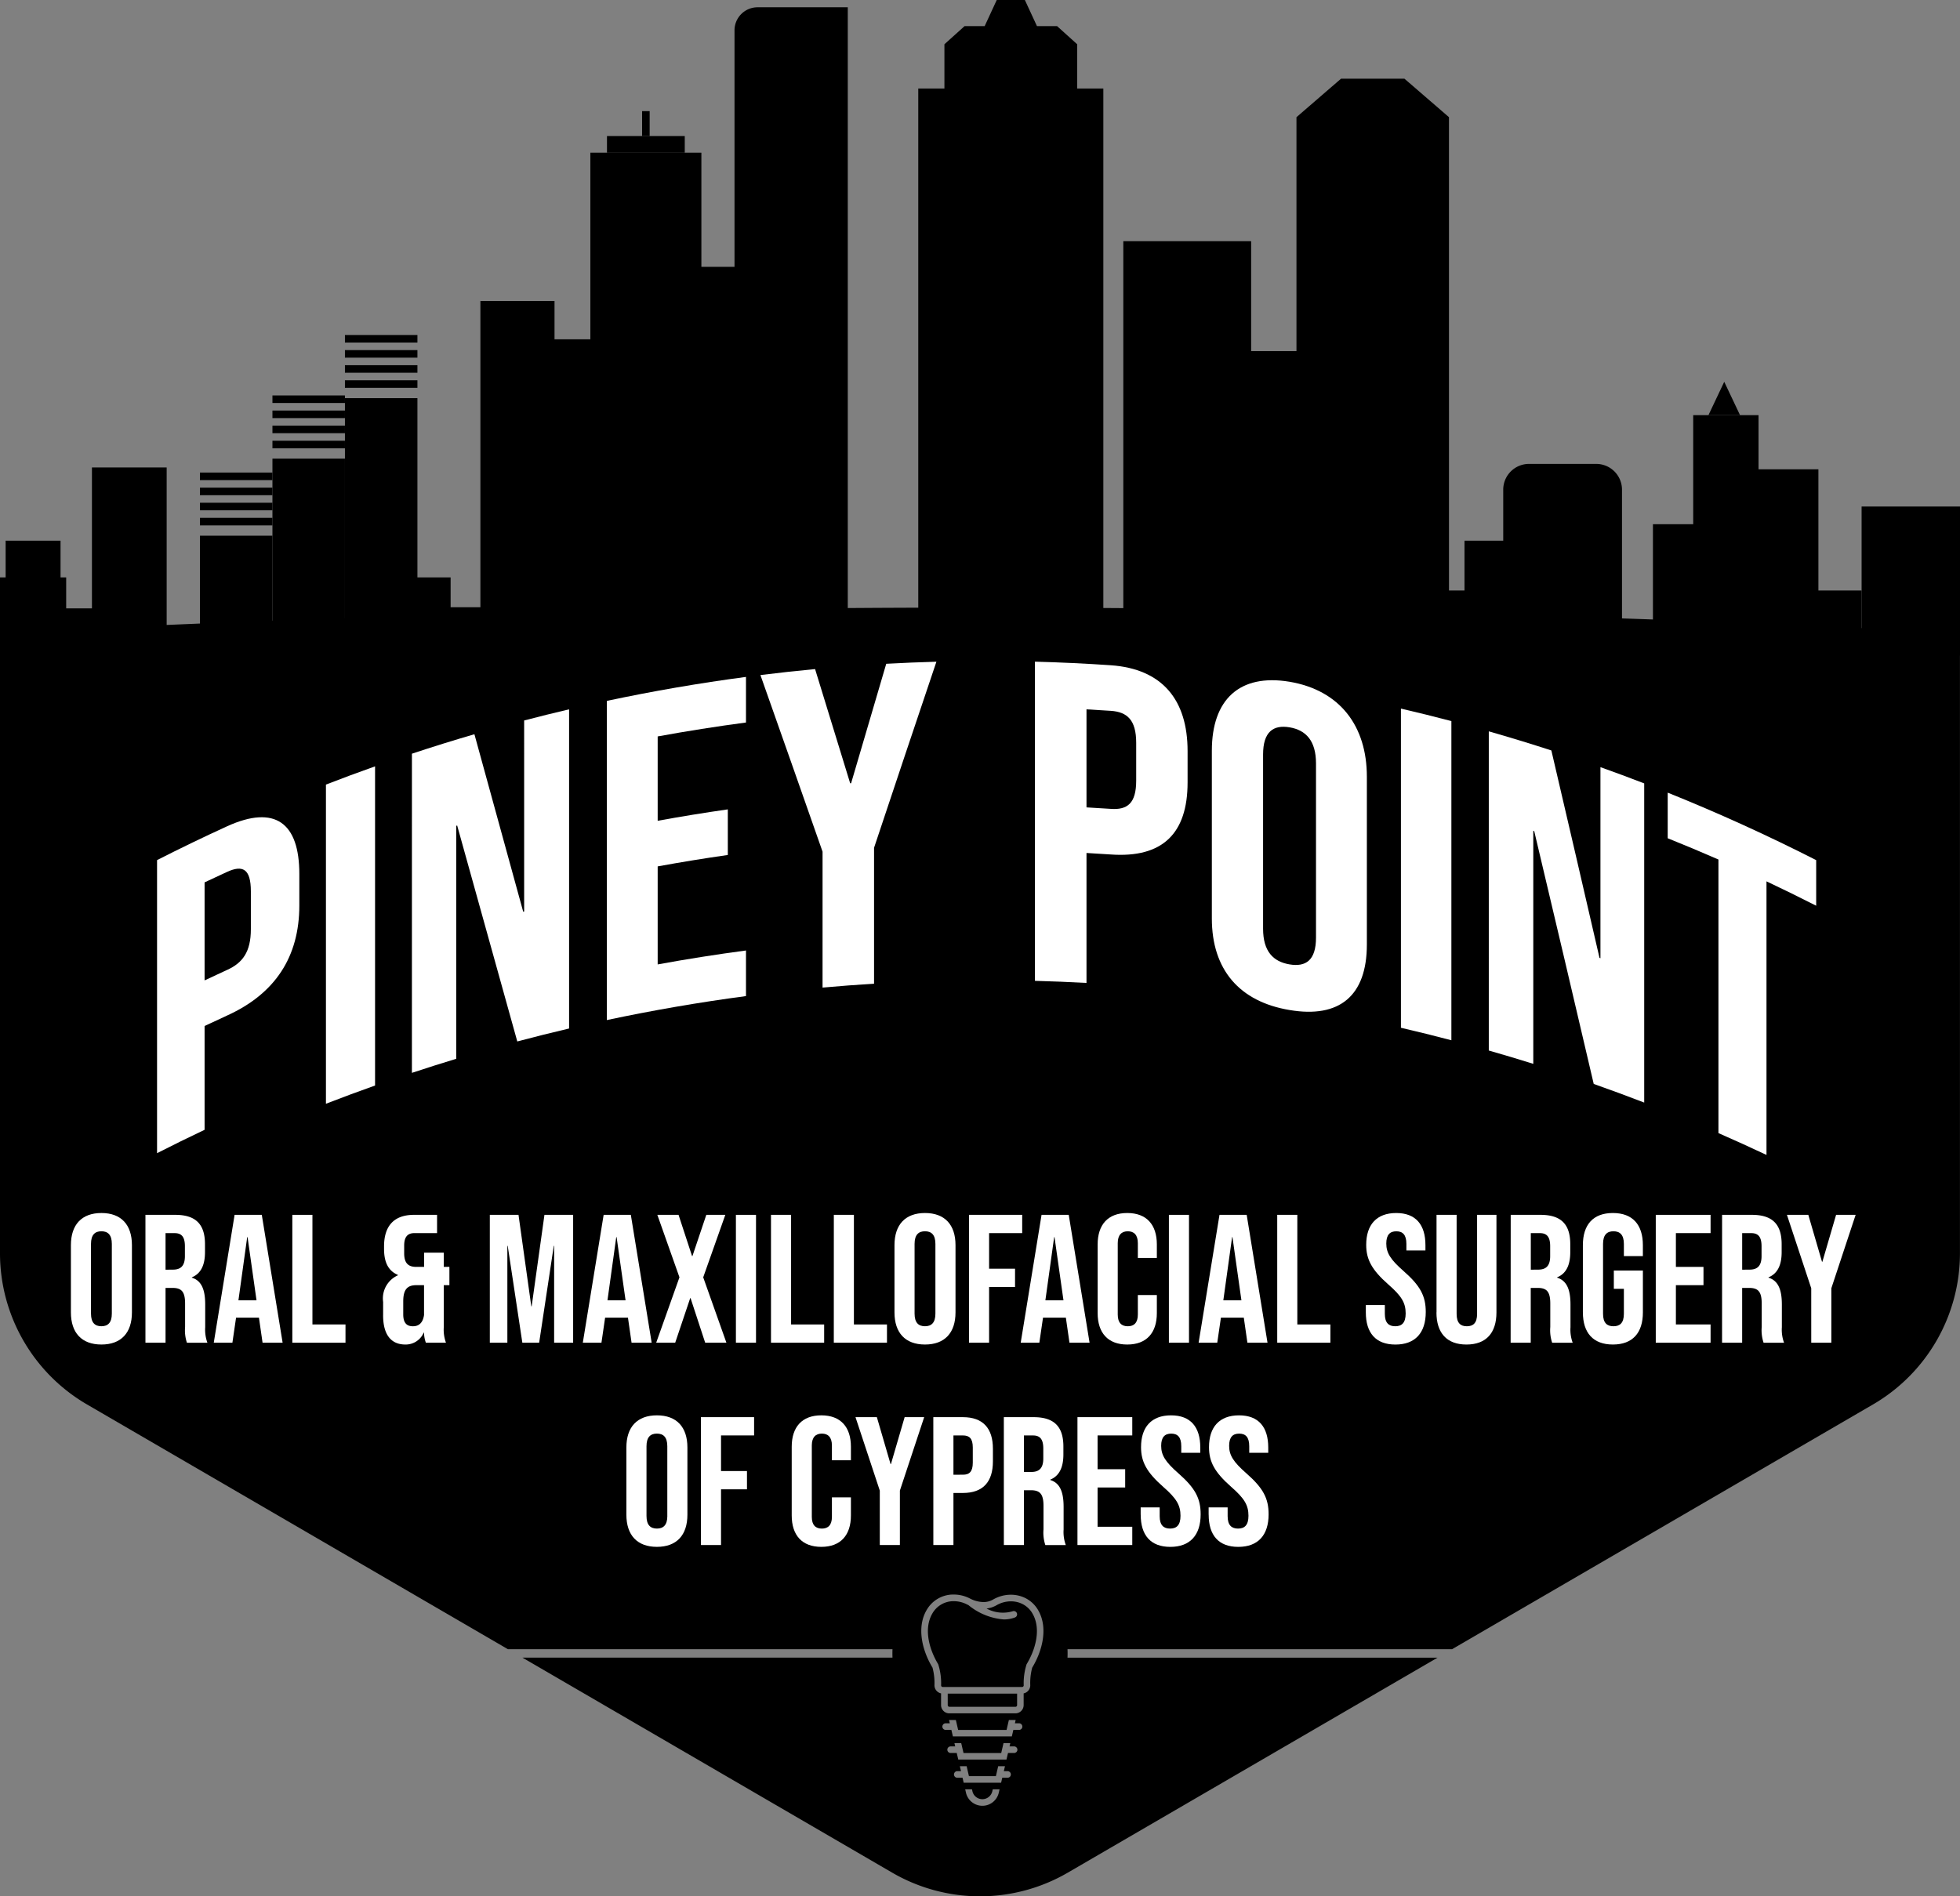 <svg id="Grupo_589" data-name="Grupo 589" xmlns="http://www.w3.org/2000/svg" xmlns:xlink="http://www.w3.org/1999/xlink" width="209.057" height="202.317" viewBox="0 0 209.057 202.317">
  <rect x="0" y="0" width="209.057" height="202.317" fill="#808080" stroke="none"/>
  <defs>
    <clipPath id="clip-path">
      <rect id="Retângulo_411" data-name="Retângulo 411" width="209.057" height="202.317" fill="none"/>
    </clipPath>
  </defs>
  <g id="Grupo_589-2" data-name="Grupo 589" clip-path="url(#clip-path)">
    <path id="Caminho_2308" data-name="Caminho 2308" d="M339.977,570.006a2.8,2.8,0,0,0-.993-.179,3.066,3.066,0,0,0-1.522.409,2.769,2.769,0,0,1-1.078.358,3.674,3.674,0,0,0,2.782.294.352.352,0,1,1,.251.658,3.332,3.332,0,0,1-1.191.212,6.784,6.784,0,0,1-3.74-1.5.27.27,0,0,1-.024-.024c-.062-.029-.124-.057-.185-.088a3.077,3.077,0,0,0-1.382-.335,2.591,2.591,0,0,0-2.286,1.305c-.979,1.675-.3,3.911.62,5.421a6.7,6.7,0,0,1,.309,2.256.175.175,0,0,0,.176.173h8.458a.175.175,0,0,0,.176-.173,6.7,6.7,0,0,1,.309-2.256c.92-1.51,1.6-3.746.62-5.421a2.542,2.542,0,0,0-1.3-1.108" transform="translate(-231.158 -398.981)"/>
    <path id="Caminho_2309" data-name="Caminho 2309" d="M337.183,603.928a.176.176,0,0,0,.176.176h7.047a.176.176,0,0,0,.176-.176V602.7h-7.4Z" transform="translate(-236.096 -422.008)"/>
    <path id="Caminho_2310" data-name="Caminho 2310" d="M104.5,216.224c-35.579,0-70.487.923-104.5,2.7V285.1a18.665,18.665,0,0,0,9.275,16.137l44.9,26.115H95.195q-.009.225-.009.45t.009.45H55.725L95.159,351.19a18.633,18.633,0,0,0,18.739,0l39.434-22.934H113.862q.009-.225.009-.45t-.009-.45h41.015l44.9-26.115a18.665,18.665,0,0,0,9.275-16.137V218.93c-34.033-1.779-68.957-2.706-104.552-2.706m2.037,126.416a1.795,1.795,0,0,1-3.51,0l-.079-.341h.724l.042.181a1.089,1.089,0,0,0,2.135,0l.042-.181h.724Zm.888-1.574h-.523l-.056.245v.007l-.065.284a.29.29,0,0,0-.069-.007h-3.855a.288.288,0,0,0-.069.007l-.065-.284,0-.007-.056-.245h-.523a.352.352,0,1,1,0-.7h.359l-.123-.528h.724l.245,1.056h2.875l.245-1.056h.724l-.123.528h.359a.352.352,0,1,1,0,.7m.7-2.641h-.613l-.164.7h-5.141l-.164-.7h-.613a.352.352,0,1,1,0-.7h.449l-.081-.352h.724l.245,1.056h4.02l.245-1.056h.724l-.081.352h.449a.352.352,0,1,1,0,.7m.529-2.465h-.569l-.164.7h-6.286l-.164-.7h-.569a.352.352,0,1,1,0-.7h.405l-.081-.352h.724l.245,1.057h5.165l.245-1.057h.724l-.081.352h.405a.352.352,0,1,1,0,.7m1.442-6.644a6.334,6.334,0,0,0-.208,1.9.884.884,0,0,1-.706.85v1.25a.881.881,0,0,1-.881.88h-7.047a.881.881,0,0,1-.881-.88v-1.25a.884.884,0,0,1-.705-.85,6.382,6.382,0,0,0-.207-1.9c-1.04-1.708-1.751-4.219-.627-6.142a3.276,3.276,0,0,1,2.895-1.654,3.8,3.8,0,0,1,1.7.41,3.281,3.281,0,0,0,1.459.394,2.065,2.065,0,0,0,1.058-.283,3.765,3.765,0,0,1,1.873-.5,3.485,3.485,0,0,1,1.244.225,3.245,3.245,0,0,1,1.659,1.41c1.125,1.923.414,4.434-.625,6.139" transform="translate(0 -151.4)"/>
    <path id="Caminho_2311" data-name="Caminho 2311" d="M346.431,69.018V9.443h-2.79V4.722L341.5,2.79h-2.147L338.061,0h-3l-1.288,2.79h-2.146l-2.146,1.932V9.443h-2.79V69.018Z" transform="translate(-228.747 0)"/>
    <rect id="Retângulo_376" data-name="Retângulo 376" width="7.732" height="27.493" transform="translate(36.791 42.48)"/>
    <rect id="Retângulo_377" data-name="Retângulo 377" width="7.732" height="0.805" transform="translate(36.791 40.574)"/>
    <rect id="Retângulo_378" data-name="Retângulo 378" width="7.732" height="0.805" transform="translate(36.791 38.963)"/>
    <rect id="Retângulo_379" data-name="Retângulo 379" width="7.732" height="0.806" transform="translate(36.791 37.352)"/>
    <rect id="Retângulo_380" data-name="Retângulo 380" width="7.732" height="0.806" transform="translate(36.791 35.741)"/>
    <rect id="Retângulo_381" data-name="Retângulo 381" width="7.732" height="21.14" transform="translate(29.059 48.929)"/>
    <rect id="Retângulo_382" data-name="Retângulo 382" width="7.732" height="0.805" transform="translate(29.059 47.023)"/>
    <rect id="Retângulo_383" data-name="Retângulo 383" width="7.732" height="0.805" transform="translate(29.059 45.412)"/>
    <rect id="Retângulo_384" data-name="Retângulo 384" width="7.732" height="0.805" transform="translate(29.059 43.801)"/>
    <rect id="Retângulo_385" data-name="Retângulo 385" width="7.732" height="0.805" transform="translate(29.059 42.191)"/>
    <rect id="Retângulo_386" data-name="Retângulo 386" width="7.732" height="12.914" transform="translate(21.326 57.155)"/>
    <rect id="Retângulo_387" data-name="Retângulo 387" width="7.732" height="0.806" transform="translate(21.326 55.249)"/>
    <rect id="Retângulo_388" data-name="Retângulo 388" width="7.732" height="0.806" transform="translate(21.326 53.638)"/>
    <rect id="Retângulo_389" data-name="Retângulo 389" width="7.732" height="0.806" transform="translate(21.326 52.027)"/>
    <rect id="Retângulo_390" data-name="Retângulo 390" width="7.732" height="0.806" transform="translate(21.326 50.416)"/>
    <rect id="Retângulo_391" data-name="Retângulo 391" width="7.905" height="36.905" transform="translate(51.241 32.113)"/>
    <rect id="Retângulo_392" data-name="Retângulo 392" width="11.84" height="52.731" transform="translate(62.97 16.287)"/>
    <rect id="Retângulo_393" data-name="Retângulo 393" width="8.296" height="1.772" transform="translate(64.742 14.516)"/>
    <rect id="Retângulo_394" data-name="Retângulo 394" width="0.806" height="2.658" transform="translate(68.487 11.857)"/>
    <path id="Caminho_2312" data-name="Caminho 2312" d="M477.514,32.106,472.763,28H466l-4.753,4.108V88.623h16.27Z" transform="translate(-322.964 -19.604)"/>
    <path id="Caminho_2313" data-name="Caminho 2313" d="M609.515,135.869l-1.684,3.559H611.2Z" transform="translate(-425.605 -95.136)"/>
    <path id="Caminho_2314" data-name="Caminho 2314" d="M605.728,153.515v20H588.079V159.375h4.295V147.738h6.969v5.776Z" transform="translate(-411.774 -103.447)"/>
    <path id="Caminho_2315" data-name="Caminho 2315" d="M273.407,70.841V2.6h-9.621a2.461,2.461,0,0,0-2.461,2.462V70.841Z" transform="translate(-182.981 -1.823)"/>
    <path id="Caminho_2316" data-name="Caminho 2316" d="M547.484,185.663V167.806a2.752,2.752,0,0,0-2.767-2.719h-7.133a2.752,2.752,0,0,0-2.768,2.719v17.857Z" transform="translate(-374.479 -115.594)"/>
    <rect id="Retângulo_395" data-name="Retângulo 395" width="7.97" height="20.195" transform="translate(9.807 49.874)"/>
    <rect id="Retângulo_396" data-name="Retângulo 396" width="7.059" height="8.467" transform="translate(0 61.602)"/>
    <rect id="Retângulo_397" data-name="Retângulo 397" width="5.107" height="5.066" transform="translate(5.857 64.907)"/>
    <rect id="Retângulo_398" data-name="Retângulo 398" width="5.857" height="5.314" transform="translate(0.601 57.686)"/>
    <rect id="Retângulo_399" data-name="Retângulo 399" width="5.47" height="8.467" transform="translate(42.593 61.602)"/>
    <rect id="Retângulo_400" data-name="Retângulo 400" width="5.858" height="4.233" transform="translate(46.712 64.785)"/>
    <rect id="Retângulo_401" data-name="Retângulo 401" width="7.216" height="32.817" transform="translate(57.526 36.201)"/>
    <rect id="Retângulo_402" data-name="Retângulo 402" width="9.237" height="40.569" transform="translate(71.494 28.469)"/>
    <rect id="Retângulo_403" data-name="Retângulo 403" width="13.635" height="43.163" transform="translate(119.815 25.732)"/>
    <rect id="Retângulo_404" data-name="Retângulo 404" width="7.885" height="31.434" transform="translate(132.099 37.461)"/>
    <rect id="Retângulo_405" data-name="Retângulo 405" width="6.083" height="6.946" transform="translate(192.479 63)"/>
    <rect id="Retângulo_406" data-name="Retângulo 406" width="10.495" height="15.905" transform="translate(198.562 54.041)"/>
    <rect id="Retângulo_407" data-name="Retângulo 407" width="4.731" height="6.946" transform="translate(152.376 63)"/>
    <rect id="Retângulo_408" data-name="Retângulo 408" width="6.309" height="12.26" transform="translate(156.206 57.686)"/>
    <path id="Caminho_2317" data-name="Caminho 2317" d="M55.867,295.409q3.713-1.891,7.485-3.615c5.126-2.327,7.695-.336,7.69,5.1v3.356c0,5.461-2.564,9.406-7.69,11.733q-1.211.553-2.415,1.124,0,5.538,0,11.076-2.548,1.207-5.07,2.492,0-15.632,0-31.264m7.485,11.708c1.63-.743,2.521-1.907,2.52-4.341v-4.038c0-2.431-.89-2.823-2.52-2.081q-1.211.553-2.415,1.124v10.459q1.2-.571,2.415-1.124" transform="translate(-39.115 -203.644)" fill="#fff"/>
    <path id="Caminho_2318" data-name="Caminho 2318" d="M115.963,274.665q2.609-1.012,5.24-1.946v34.052q-2.63.934-5.24,1.946V274.665" transform="translate(-81.198 -190.958)" fill="#fff"/>
    <path id="Caminho_2319" data-name="Caminho 2319" d="M146.555,257.163q3.318-1.1,6.665-2.077,2.595,9.433,5.205,18.941l.1-.026V253.619q2.391-.625,4.793-1.189v34.052q-2.77.65-5.525,1.382-3.218-11.574-6.412-23.036l-.1.029v24.858q-2.371.719-4.728,1.5Z" transform="translate(-102.618 -176.752)" fill="#fff"/>
    <path id="Caminho_2320" data-name="Caminho 2320" d="M215.895,243.454q7.381-1.568,14.843-2.557v4.864q-4.723.627-9.419,1.486v9q3.731-.682,7.481-1.218v4.865q-3.749.536-7.481,1.219V271.57q4.695-.859,9.419-1.486v4.865q-7.457.99-14.843,2.558V243.454" transform="translate(-151.17 -168.677)" fill="#fff"/>
    <path id="Caminho_2321" data-name="Caminho 2321" d="M277.173,255.753q-3.318-9.479-6.627-18.844,2.91-.363,5.829-.638,1.87,6.075,3.743,12.186l.1-.008q1.873-6.39,3.747-12.744,2.674-.147,5.351-.22-3.327,9.869-6.651,19.851v14.5q-2.749.17-5.493.416Z" transform="translate(-189.437 -164.887)" fill="#fff"/>
    <path id="Caminho_2322" data-name="Caminho 2322" d="M368.208,235.467q4.053.107,8.1.383c5.5.388,8.182,3.711,8.182,9.147v3.356c0,5.462-2.687,8.073-8.182,7.685q-1.3-.089-2.6-.16v13.864q-2.749-.15-5.5-.223Zm8.1,15.706c1.748.12,2.7-.575,2.7-3.008v-4.038c0-2.431-.949-3.294-2.7-3.414q-1.3-.088-2.6-.159v10.459q1.3.071,2.6.159" transform="translate(-257.82 -164.874)" fill="#fff"/>
    <path id="Caminho_2323" data-name="Caminho 2323" d="M431.151,267.483v-17.9c0-5.437,2.94-8.24,8.29-7.351,5.347.909,8.243,4.694,8.244,10.13v17.9c0,5.46-2.9,7.9-8.244,6.993-5.349-.888-8.292-4.312-8.29-9.772m11.109,2.046V250.946c0-2.431-1.087-3.56-2.82-3.852s-2.825.472-2.825,2.9v18.583c0,2.433,1.092,3.52,2.825,3.81s2.82-.428,2.82-2.862" transform="translate(-301.893 -169.496)" fill="#fff"/>
    <path id="Caminho_2324" data-name="Caminho 2324" d="M498.424,252.165q2.7.628,5.381,1.333V287.55q-2.683-.706-5.381-1.333Z" transform="translate(-348.998 -176.566)" fill="#fff"/>
    <path id="Caminho_2325" data-name="Caminho 2325" d="M529.681,260.264q3.351.958,6.674,2.038,2.577,11.028,5.135,22.131l.1.034V264.084q2.342.836,4.668,1.733v34.052q-2.681-1.034-5.385-1.987-3.159-13.542-6.346-26.972l-.1-.03v24.858q-2.366-.742-4.746-1.422Z" transform="translate(-370.884 -182.237)" fill="#fff"/>
    <path id="Caminho_2326" data-name="Caminho 2326" d="M598.742,289.217q-2.692-1.177-5.41-2.269v-4.865q8.035,3.229,15.837,7.2v4.864q-2.636-1.343-5.3-2.6v29.188q-2.549-1.2-5.125-2.329V289.217" transform="translate(-415.452 -197.516)" fill="#fff"/>
    <path id="Caminho_2327" data-name="Caminho 2327" d="M25.226,442.28v-7.171c0-2.182,1.15-3.43,3.255-3.43s3.254,1.247,3.254,3.43v7.171c0,2.183-1.15,3.43-3.254,3.43s-3.255-1.247-3.255-3.43m4.365.136v-7.444c0-.974-.429-1.345-1.111-1.345s-1.111.37-1.111,1.345v7.444c0,.974.429,1.344,1.111,1.344s1.111-.37,1.111-1.344" transform="translate(-17.663 -302.263)" fill="#fff"/>
    <path id="Caminho_2328" data-name="Caminho 2328" d="M51.746,432.328h3.176c2.222,0,3.176,1.033,3.176,3.138v.838c0,1.4-.448,2.3-1.4,2.689v.039c1.072.331,1.423,1.345,1.423,2.884v2.4a4.017,4.017,0,0,0,.234,1.656H56.17a4.2,4.2,0,0,1-.195-1.676V441.8c0-1.267-.37-1.676-1.345-1.676H53.89v5.846H51.746Zm2.923,5.846c.8,0,1.286-.351,1.286-1.442V435.68c0-.974-.331-1.4-1.091-1.4H53.89v3.9Z" transform="translate(-36.233 -302.717)" fill="#fff"/>
    <path id="Caminho_2329" data-name="Caminho 2329" d="M78.278,432.328h2.9L83.4,445.969H81.26l-.39-2.709v.039H78.434l-.39,2.67H76.056Zm2.338,9.12-.955-6.743h-.039l-.936,6.743Z" transform="translate(-53.255 -302.717)" fill="#fff"/>
    <path id="Caminho_2330" data-name="Caminho 2330" d="M104.005,432.328h2.144v11.693h3.527v1.949h-5.671Z" transform="translate(-72.825 -302.717)" fill="#fff"/>
    <path id="Caminho_2331" data-name="Caminho 2331" d="M136.308,443.046v-1.423a2.7,2.7,0,0,1,1.579-2.845v-.039c-1.013-.429-1.481-1.325-1.481-2.787V435.7c0-2.182,1.052-3.372,3.2-3.372h2.455v1.949h-2.416c-.682,0-1.092.351-1.092,1.325v.838c0,1.091.487,1.442,1.286,1.442h.838v-1.52h2.1v1.52h.6v1.949h-.6v4.482a4.017,4.017,0,0,0,.234,1.656h-2.144a3.252,3.252,0,0,1-.195-1.072h-.039a2.081,2.081,0,0,1-1.949,1.267c-1.579,0-2.378-1.111-2.378-3.118m4.365-.058v-3.157h-.818c-.974,0-1.4.467-1.4,1.734v1.384c0,.974.429,1.267,1.033,1.267.643,0,1.072-.37,1.189-1.228" transform="translate(-95.443 -302.717)" fill="#fff"/>
    <path id="Caminho_2332" data-name="Caminho 2332" d="M174.268,432.328h3.06l1.364,9.763h.039l1.364-9.763h3.06V445.97h-2.027V435.641h-.039l-1.559,10.328h-1.793l-1.559-10.328h-.039V445.97h-1.871Z" transform="translate(-122.023 -302.717)" fill="#fff"/>
    <path id="Caminho_2333" data-name="Caminho 2333" d="M209.574,432.328h2.9l2.222,13.641h-2.144l-.39-2.709v.039H209.73l-.39,2.67h-1.988Zm2.338,9.12-.955-6.743h-.039l-.936,6.743Z" transform="translate(-145.188 -302.717)" fill="#fff"/>
    <path id="Caminho_2334" data-name="Caminho 2334" d="M235.956,438.994l-2.358-6.665h2.261l1.442,4.4h.039l1.481-4.4h2.027l-2.358,6.665,2.475,6.977H238.7l-1.559-4.755h-.039l-1.6,4.755h-2.027Z" transform="translate(-163.484 -302.718)" fill="#fff"/>
    <rect id="Retângulo_409" data-name="Retângulo 409" width="2.144" height="13.641" transform="translate(78.493 129.611)" fill="#fff"/>
    <path id="Caminho_2335" data-name="Caminho 2335" d="M274.3,432.328h2.144v11.693h3.527v1.949H274.3Z" transform="translate(-192.065 -302.717)" fill="#fff"/>
    <path id="Caminho_2336" data-name="Caminho 2336" d="M296.659,432.328H298.8v11.693h3.527v1.949h-5.671Z" transform="translate(-207.721 -302.717)" fill="#fff"/>
    <path id="Caminho_2337" data-name="Caminho 2337" d="M318.239,442.28v-7.171c0-2.182,1.15-3.43,3.255-3.43s3.254,1.247,3.254,3.43v7.171c0,2.183-1.15,3.43-3.254,3.43s-3.255-1.247-3.255-3.43m4.365.136v-7.444c0-.974-.429-1.345-1.111-1.345s-1.111.37-1.111,1.345v7.444c0,.974.429,1.344,1.111,1.344s1.111-.37,1.111-1.344" transform="translate(-222.832 -302.263)" fill="#fff"/>
    <path id="Caminho_2338" data-name="Caminho 2338" d="M344.759,432.328h5.671v1.949H346.9v3.8h2.767v1.949H346.9v5.944h-2.144Z" transform="translate(-241.401 -302.717)" fill="#fff"/>
    <path id="Caminho_2339" data-name="Caminho 2339" d="M365.375,432.328h2.9l2.222,13.641h-2.144l-.39-2.709v.039H365.53l-.39,2.67h-1.988Zm2.338,9.12-.955-6.743h-.039l-.936,6.743Z" transform="translate(-254.281 -302.717)" fill="#fff"/>
    <path id="Caminho_2340" data-name="Caminho 2340" d="M390.518,442.358v-7.327c0-2.1,1.092-3.352,3.157-3.352s3.157,1.247,3.157,3.352v1.442h-2.027v-1.578c0-.9-.429-1.267-1.072-1.267s-1.072.37-1.072,1.267v7.62c0,.9.429,1.247,1.072,1.247s1.072-.351,1.072-1.247v-2.085h2.027v1.929c0,2.1-1.091,3.352-3.157,3.352s-3.157-1.247-3.157-3.352" transform="translate(-273.441 -302.263)" fill="#fff"/>
    <rect id="Retângulo_410" data-name="Retângulo 410" width="2.144" height="13.641" transform="translate(124.676 129.611)" fill="#fff"/>
    <path id="Caminho_2341" data-name="Caminho 2341" d="M428.684,432.328h2.9l2.221,13.641h-2.144l-.39-2.709v.039h-2.436l-.39,2.67h-1.988Zm2.338,9.12-.955-6.743h-.039l-.936,6.743Z" transform="translate(-298.61 -302.717)" fill="#fff"/>
    <path id="Caminho_2342" data-name="Caminho 2342" d="M454.41,432.328h2.144v11.693h3.527v1.949H454.41Z" transform="translate(-318.179 -302.717)" fill="#fff"/>
    <path id="Caminho_2343" data-name="Caminho 2343" d="M485.934,442.28v-.78h2.027v.936c0,.974.428,1.325,1.111,1.325s1.111-.35,1.111-1.364c0-1.131-.429-1.851-1.832-3.079-1.793-1.578-2.377-2.689-2.377-4.248,0-2.143,1.111-3.39,3.2-3.39s3.118,1.247,3.118,3.43v.565H490.26v-.7c0-.974-.39-1.345-1.072-1.345s-1.072.37-1.072,1.306c0,.994.448,1.715,1.852,2.943,1.793,1.578,2.358,2.67,2.358,4.365,0,2.222-1.13,3.469-3.235,3.469s-3.157-1.247-3.157-3.43" transform="translate(-340.252 -302.263)" fill="#fff"/>
    <path id="Caminho_2344" data-name="Caminho 2344" d="M511.089,442.735V432.328h2.143v10.563c0,.974.409,1.325,1.091,1.325s1.092-.35,1.092-1.325V432.328h2.065v10.407c0,2.183-1.091,3.43-3.2,3.43s-3.2-1.247-3.2-3.43" transform="translate(-357.866 -302.717)" fill="#fff"/>
    <path id="Caminho_2345" data-name="Caminho 2345" d="M537.479,432.328h3.177c2.221,0,3.176,1.033,3.176,3.138v.838c0,1.4-.448,2.3-1.4,2.689v.039c1.072.331,1.423,1.345,1.423,2.884v2.4a4.017,4.017,0,0,0,.234,1.656H541.9a4.186,4.186,0,0,1-.2-1.676V441.8c0-1.267-.37-1.676-1.345-1.676h-.74v5.846h-2.144Zm2.923,5.846c.8,0,1.286-.351,1.286-1.442V435.68c0-.974-.331-1.4-1.092-1.4h-.974v3.9Z" transform="translate(-376.344 -302.717)" fill="#fff"/>
    <path id="Caminho_2346" data-name="Caminho 2346" d="M563.153,442.28v-7.171c0-2.182,1.091-3.43,3.2-3.43s3.2,1.247,3.2,3.43v1.169h-2.026v-1.306c0-.974-.429-1.345-1.111-1.345s-1.111.37-1.111,1.345v7.464c0,.974.429,1.325,1.111,1.325s1.111-.35,1.111-1.325v-2.67h-1.072v-1.949h3.1v4.463c0,2.183-1.091,3.43-3.2,3.43s-3.2-1.247-3.2-3.43" transform="translate(-394.321 -302.263)" fill="#fff"/>
    <path id="Caminho_2347" data-name="Caminho 2347" d="M589.088,432.328h5.846v1.949h-3.7v3.605h2.943v1.949h-2.943v4.19h3.7v1.949h-5.846Z" transform="translate(-412.481 -302.717)" fill="#fff"/>
    <path id="Caminho_2348" data-name="Caminho 2348" d="M612.682,432.328h3.177c2.222,0,3.176,1.033,3.176,3.138v.838c0,1.4-.448,2.3-1.4,2.689v.039c1.072.331,1.422,1.345,1.422,2.884v2.4a4.017,4.017,0,0,0,.234,1.656h-2.183a4.188,4.188,0,0,1-.2-1.676V441.8c0-1.267-.37-1.676-1.345-1.676h-.74v5.846h-2.144Zm2.923,5.846c.8,0,1.286-.351,1.286-1.442V435.68c0-.974-.331-1.4-1.092-1.4h-.974v3.9Z" transform="translate(-429.001 -302.717)" fill="#fff"/>
    <path id="Caminho_2349" data-name="Caminho 2349" d="M638.349,440.162l-2.592-7.834h2.28l1.461,5.008h.039L641,432.328h2.085l-2.592,7.834v5.807h-2.143Z" transform="translate(-445.159 -302.717)" fill="#fff"/>
    <path id="Caminho_2350" data-name="Caminho 2350" d="M222.854,514.28v-7.171c0-2.183,1.15-3.43,3.255-3.43s3.254,1.247,3.254,3.43v7.171c0,2.182-1.15,3.43-3.254,3.43s-3.255-1.247-3.255-3.43m4.365.136v-7.444c0-.974-.429-1.345-1.111-1.345S225,506,225,506.972v7.444c0,.974.429,1.344,1.111,1.344s1.111-.37,1.111-1.344" transform="translate(-156.043 -352.677)" fill="#fff"/>
    <path id="Caminho_2351" data-name="Caminho 2351" d="M249.374,504.328h5.671v1.949h-3.527v3.8h2.767v1.949h-2.767v5.944h-2.144Z" transform="translate(-174.612 -353.132)" fill="#fff"/>
    <path id="Caminho_2352" data-name="Caminho 2352" d="M281.678,514.358v-7.327c0-2.1,1.091-3.352,3.157-3.352s3.157,1.247,3.157,3.352v1.442h-2.027v-1.578c0-.9-.429-1.267-1.072-1.267s-1.072.37-1.072,1.267v7.62c0,.9.429,1.247,1.072,1.247s1.072-.351,1.072-1.247v-2.085h2.027v1.929c0,2.1-1.091,3.352-3.157,3.352s-3.157-1.247-3.157-3.352" transform="translate(-197.232 -352.677)" fill="#fff"/>
    <path id="Caminho_2353" data-name="Caminho 2353" d="M306.955,512.162l-2.592-7.834h2.28l1.461,5.008h.039l1.462-5.008h2.085l-2.592,7.834v5.807h-2.143Z" transform="translate(-213.115 -353.132)" fill="#fff"/>
    <path id="Caminho_2354" data-name="Caminho 2354" d="M332.053,504.328h3.157c2.144,0,3.2,1.189,3.2,3.372v1.344c0,2.182-1.053,3.371-3.2,3.371H334.2v5.554h-2.144Zm3.157,6.139c.682,0,1.053-.312,1.053-1.286v-1.617c0-.974-.371-1.286-1.053-1.286H334.2v4.19Z" transform="translate(-232.504 -353.131)" fill="#fff"/>
    <path id="Caminho_2355" data-name="Caminho 2355" d="M357.143,504.328h3.176c2.222,0,3.176,1.033,3.176,3.138v.838c0,1.4-.448,2.3-1.4,2.689v.039c1.072.331,1.423,1.345,1.423,2.884v2.4a4.017,4.017,0,0,0,.234,1.656h-2.183a4.2,4.2,0,0,1-.195-1.676V513.8c0-1.267-.37-1.676-1.345-1.676h-.741v5.846h-2.143Zm2.923,5.846c.8,0,1.286-.351,1.286-1.442V507.68c0-.974-.331-1.4-1.091-1.4h-.975v3.9Z" transform="translate(-250.072 -353.131)" fill="#fff"/>
    <path id="Caminho_2356" data-name="Caminho 2356" d="M383.337,504.328h5.846v1.949h-3.7v3.605h2.943v1.949h-2.943v4.19h3.7v1.949h-5.846Z" transform="translate(-268.413 -353.132)" fill="#fff"/>
    <path id="Caminho_2357" data-name="Caminho 2357" d="M405.826,514.28v-.78h2.027v.936c0,.974.428,1.325,1.111,1.325s1.111-.35,1.111-1.364c0-1.13-.429-1.851-1.832-3.079-1.793-1.578-2.377-2.689-2.377-4.248,0-2.143,1.111-3.39,3.2-3.39s3.118,1.247,3.118,3.43v.565h-2.027v-.7c0-.974-.39-1.345-1.072-1.345s-1.072.37-1.072,1.306c0,.994.448,1.715,1.852,2.943,1.793,1.578,2.358,2.67,2.358,4.365,0,2.221-1.13,3.469-3.235,3.469s-3.157-1.247-3.157-3.43" transform="translate(-284.16 -352.677)" fill="#fff"/>
    <path id="Caminho_2358" data-name="Caminho 2358" d="M430.006,514.28v-.78h2.027v.936c0,.974.428,1.325,1.111,1.325s1.111-.35,1.111-1.364c0-1.13-.429-1.851-1.832-3.079-1.793-1.578-2.377-2.689-2.377-4.248,0-2.143,1.111-3.39,3.2-3.39s3.118,1.247,3.118,3.43v.565h-2.027v-.7c0-.974-.39-1.345-1.072-1.345s-1.072.37-1.072,1.306c0,.994.448,1.715,1.852,2.943,1.793,1.578,2.358,2.67,2.358,4.365,0,2.221-1.13,3.469-3.235,3.469s-3.157-1.247-3.157-3.43" transform="translate(-301.091 -352.677)" fill="#fff"/>
  </g>
</svg>
